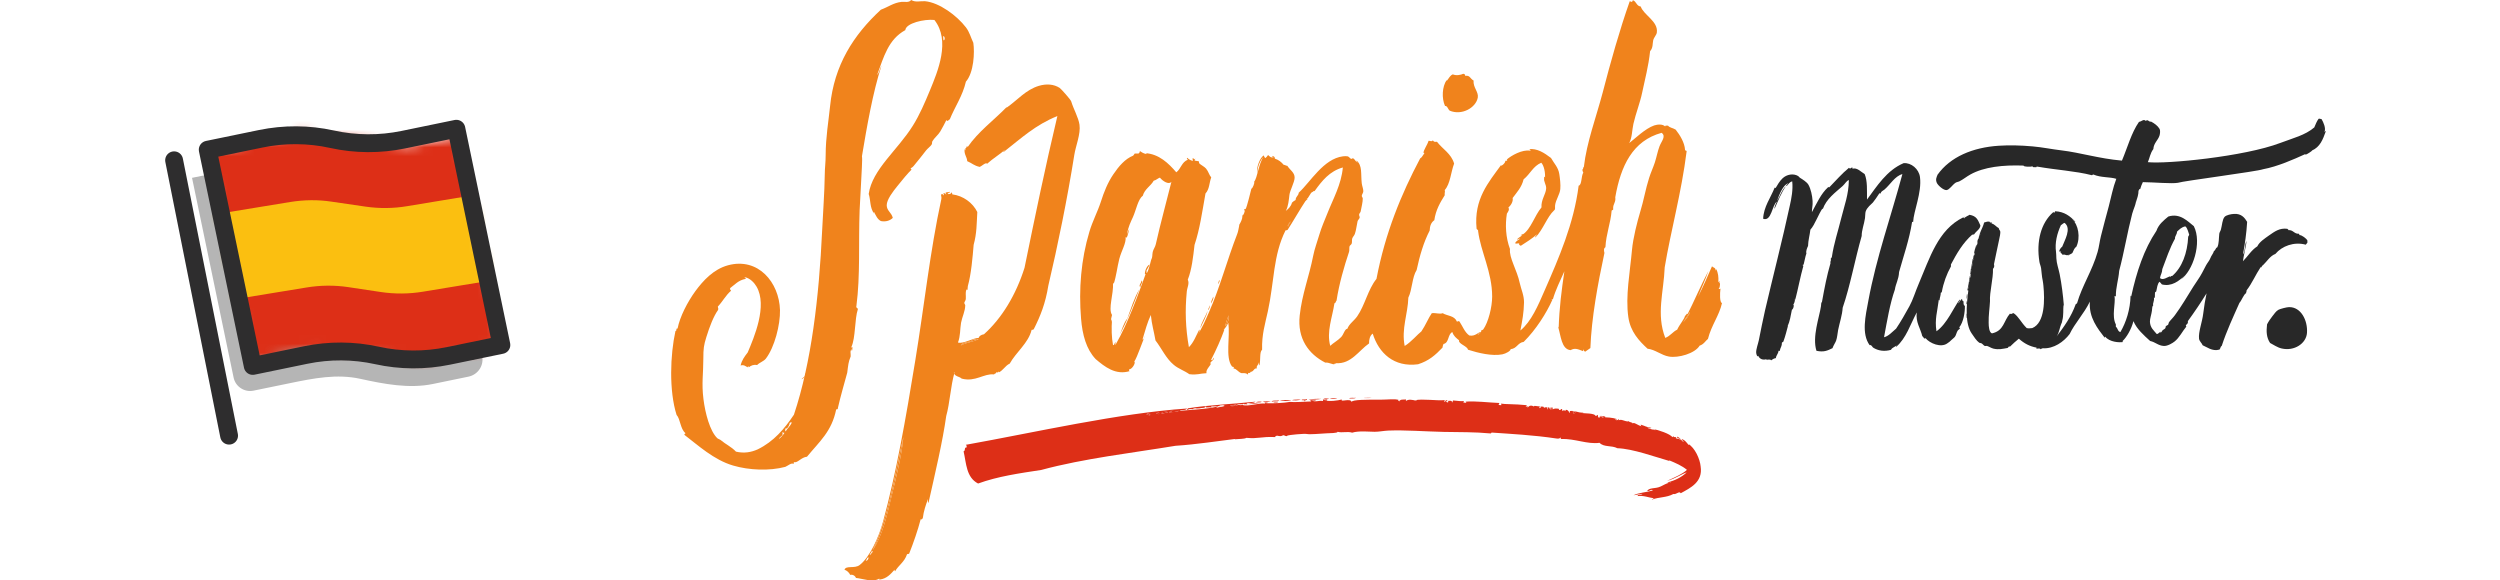 <svg width="280" height="65" viewBox="0 0 280 65" fill="none" xmlns="http://www.w3.org/2000/svg">
<path opacity="0.29" d="M52.476 42.183L48.462 43.01C45.824 43.554 42.999 43.01 40.361 42.43C37.734 41.849 35.121 42.368 32.482 42.912L28.394 43.752C27.378 43.962 26.375 43.307 26.165 42.294L21.507 19.918L27.441 18.694C30.079 18.151 32.804 18.163 35.431 18.744C38.057 19.325 40.782 19.337 43.42 18.793L49.354 17.57L53.999 39.872C54.222 40.922 53.541 41.96 52.476 42.183Z" fill="#000102"/>
<mask id="mask0_141_8520" style="mask-type:luminance" maskUnits="userSpaceOnUse" x="23" y="14" width="34" height="27">
<path d="M56.155 38.636L51.373 15.223L45.774 16.372L33.771 14.79L23.328 16.977L28.122 40.391L35.034 38.908L47.508 40.391L56.155 38.636Z" fill="white"/>
</mask>
<g mask="url(#mask0_141_8520)">
<path d="M29.881 50.572L21.296 9.205L49.577 3.373L58.162 44.74L29.881 50.572Z" fill="#DD2F17"/>
<path d="M17.06 25.157L32.507 22.624C34.043 22.377 35.604 22.352 37.14 22.587L40.943 23.142C42.479 23.365 44.052 23.352 45.588 23.093L59.5 20.795L61.098 30.408L47.372 32.669C45.811 32.928 44.226 32.941 42.653 32.706L39.035 32.162C37.474 31.927 35.889 31.94 34.328 32.199L18.645 34.769L17.047 25.157H17.06Z" fill="#FBBF10"/>
</g>
<path d="M19.5 17.953L25.657 48.793" stroke="#2E2D2E" stroke-width="2" stroke-linecap="round" stroke-linejoin="round"/>
<path d="M56.155 38.637L50.221 39.86C47.583 40.404 44.857 40.391 42.231 39.811C39.605 39.23 36.88 39.218 34.241 39.761L28.308 40.984L23.266 16.767L29.2 15.544C31.838 15 34.563 15.013 37.19 15.594C39.816 16.174 42.541 16.186 45.179 15.643L51.113 14.42L56.155 38.637Z" stroke="#2E2D2E" stroke-width="2" stroke-linecap="round" stroke-linejoin="round"/>
<path fill-rule="evenodd" clip-rule="evenodd" d="M127.842 31.421C128.114 31.544 127.681 31.902 127.73 32.174C127.458 31.964 127.854 31.717 127.842 31.421Z" fill="#F0831C"/>
<path fill-rule="evenodd" clip-rule="evenodd" d="M165.859 37.178C165.797 37.327 165.686 37.438 165.512 37.462C165.611 37.351 165.673 37.191 165.859 37.178Z" fill="#F0831C"/>
<path fill-rule="evenodd" clip-rule="evenodd" d="M101.184 48.928C100.973 51.153 100.366 53.426 99.846 55.613C99.325 57.775 98.842 59.962 97.752 61.605C99.499 58.022 100.193 53.377 101.196 48.928H101.184Z" fill="#F0831C"/>
<path fill-rule="evenodd" clip-rule="evenodd" d="M95.398 39.081C95.163 39.328 95.299 39.551 95.275 39.921C95.014 40.551 95.002 40.885 94.891 41.737C94.531 43.06 94.147 44.357 93.838 45.716C93.875 45.852 93.751 45.84 93.652 45.852C93.156 48.336 91.769 49.46 90.382 51.153C89.737 51.214 89.353 51.857 88.945 51.77C88.87 51.783 88.895 51.894 88.895 51.968C88.647 51.783 88.251 52.166 87.954 52.289C86.182 52.759 83.903 52.672 82.107 52.141C79.951 51.511 78.18 49.868 76.656 48.706C76.607 48.57 76.768 48.607 76.768 48.508C76.185 48.039 76.21 46.939 75.777 46.47C74.922 43.776 75.058 39.736 75.653 37.067C75.851 37.079 75.653 36.746 75.888 36.795C76.148 35.461 77.003 33.818 77.882 32.607C78.737 31.445 79.902 30.16 81.524 29.715C84.919 28.789 87.272 31.631 87.359 34.732C87.396 36.375 86.752 38.896 85.773 40.168C85.526 40.477 85.104 40.576 84.795 40.885C84.398 40.811 84.126 40.934 83.853 41.145C83.878 40.934 83.717 41.058 83.729 41.145C83.606 41.07 83.259 40.786 82.949 40.947C83.073 40.341 83.407 39.909 83.742 39.477C84.448 37.808 85.984 34.25 84.733 32.1C84.497 31.692 84.027 31.161 83.432 31.05C83.222 31.136 83.606 31.05 83.506 31.235C82.701 31.384 82.305 31.878 81.785 32.261C81.698 32.508 81.834 32.36 81.871 32.57C81.277 33.076 80.93 33.781 80.397 34.337C80.422 34.571 80.484 34.51 80.422 34.719C79.926 35.411 79.468 36.585 79.109 37.759C78.824 38.673 78.774 39.044 78.774 40.156C78.774 41.898 78.564 42.924 78.787 44.703C78.985 46.284 79.505 48.274 80.335 49.077C80.434 49.163 80.632 49.213 80.732 49.299C81.264 49.756 81.908 50.028 82.429 50.584C83.345 50.794 84.113 50.658 84.844 50.337C86.678 49.447 87.867 48.014 88.92 46.445C90.877 40.589 91.732 33.299 92.079 25.848C92.178 23.686 92.339 21.746 92.376 19.485C92.376 18.805 92.475 18.237 92.475 17.36C92.475 15.408 92.797 13.567 92.971 11.874C93.429 7.302 95.572 3.941 98.656 1.087C99.499 0.778 100.069 0.309 100.973 0.21C101.332 0.173 101.79 0.334 102.051 0C102.546 0.297 103.079 0.099 103.599 0.136C105.209 0.284 107.179 1.755 108.182 3.064C108.591 3.596 108.74 4.226 109.012 4.794C109.173 5.857 109.074 8.13 108.182 9.143C107.811 10.749 106.956 11.936 106.374 13.369C106.163 13.443 106.213 13.665 105.99 13.455C105.767 13.9 105.569 14.283 105.309 14.728C105.073 15.123 104.664 15.42 104.429 15.815C104.355 15.939 104.429 16.087 104.33 16.211C104.181 16.421 103.921 16.606 103.735 16.828C103.277 17.409 102.856 17.965 102.323 18.595C102.1 18.867 101.84 18.818 102.1 18.991C101.642 19.436 101.084 20.115 100.502 20.844C100.019 21.437 99.313 22.352 99.313 22.982C99.313 23.612 99.833 23.772 99.994 24.402C99.672 24.724 99.189 24.86 98.669 24.761C98.272 24.576 98.099 24.131 97.888 23.735C97.802 23.772 97.926 23.809 97.901 23.921C97.405 23.278 97.529 22.426 97.294 21.721C97.703 18.954 100.527 16.828 102.249 14.061C103.004 12.85 103.574 11.515 104.144 10.144C105.036 7.982 106.485 4.559 104.652 2.236C103.525 2.113 101.456 2.595 101.394 3.373C99.499 4.411 98.991 6.338 98.235 8.402C98.495 8.13 98.533 7.661 98.731 7.339C97.752 10.342 97.083 14.234 96.538 17.496C96.612 17.866 96.476 19.497 96.439 20.511C96.402 21.524 96.315 22.537 96.278 23.538C96.142 27.22 96.365 30.828 95.919 34.262C95.844 34.522 96.067 34.448 96.08 34.633C95.708 35.745 95.832 37.833 95.361 38.846V38.97C95.597 38.488 95.386 39.859 95.374 39.032L95.398 39.081ZM105.668 4.51C105.878 4.572 105.829 3.966 105.631 4.065L105.668 4.51ZM88.028 47.94C87.916 48.076 87.929 48.249 87.991 48.323C88.189 47.953 88.536 47.718 88.684 47.31H88.561C88.561 47.31 88.437 47.335 88.437 47.397C88.437 47.606 88.152 48.076 87.978 48.076C88.09 48.076 88.139 47.977 88.028 47.94ZM87.632 48.743C86.802 49.423 87.446 49.163 87.867 48.471C87.743 48.496 87.718 48.41 87.607 48.422C87.669 48.62 87.656 48.545 87.632 48.743Z" fill="#F0831C"/>
<path fill-rule="evenodd" clip-rule="evenodd" d="M172.969 19.794C173.093 19.794 172.994 20.041 173.031 20.14C173.118 19.262 172.895 18.509 172.622 18.225C171.693 18.62 171.409 19.46 170.64 20.09C170.43 20.98 169.885 21.536 169.414 22.178C169.501 22.549 169.216 23.019 168.943 23.229C169.08 23.513 168.919 23.686 168.77 23.933C168.572 25.169 168.634 26.589 169.117 27.887C169.005 28.888 169.897 30.197 170.219 31.729C170.368 32.409 170.702 33.089 170.69 33.879C170.665 35.028 170.504 35.893 170.281 37.018C171.508 36.004 172.251 34.25 173.019 32.483C174.58 28.912 176.264 25.082 176.809 20.795C177.181 20.733 177.082 19.707 177.33 19.337C177.28 19.225 177.231 19.127 177.218 18.991C177.355 18.966 177.28 18.731 177.392 18.694C177.714 15.914 178.767 13.146 179.498 10.379C180.402 6.894 181.381 3.41 182.533 0.136C182.793 0.235 182.793 0.272 182.879 0.025C183.276 0.148 183.276 0.68 183.759 0.729C184.093 1.693 185.729 2.385 185.567 3.633C185.53 3.929 185.245 4.164 185.159 4.51C185.072 4.88 185.159 5.35 184.812 5.733C184.626 7.463 184.242 8.834 183.932 10.329C183.697 11.491 183.214 12.677 182.941 13.875C182.78 14.617 182.805 15.408 182.471 16.025C183.127 15.519 184.267 14.394 185.27 14.048C185.654 13.925 186.199 13.875 186.497 14.16C186.559 13.95 186.72 14.16 186.794 14.048C187.017 14.333 187.314 14.296 187.673 14.518C188.144 15.111 188.677 15.963 188.726 16.791C188.726 16.902 188.925 16.828 188.9 16.964C188.33 21.548 187.116 25.91 186.447 29.938C186.336 32.73 185.481 35.177 186.509 37.845C187.066 37.635 187.339 37.166 187.847 36.919C188.082 36.375 188.677 35.72 188.726 35.35C188.9 35.35 188.863 35.016 189.011 35.177C189.655 33.929 190.51 31.927 191.34 30.346C191.006 31.371 190.547 32.261 190.176 33.249C190.77 32.075 191.241 30.963 191.749 29.814C191.823 29.987 192.145 29.925 192.158 30.284C192.232 30.284 192.207 30.173 192.22 30.111C192.43 30.605 192.492 30.963 192.455 31.618C192.517 31.581 192.517 31.482 192.628 31.507C192.554 31.507 192.554 31.865 192.628 31.68C192.666 31.828 192.604 32.335 192.517 32.261C192.467 32.532 192.703 32.224 192.69 32.372C192.628 32.841 192.591 33.879 192.864 33.941C192.566 35.325 191.675 36.425 191.291 37.957C191.055 38.13 190.807 38.587 190.361 38.71C189.829 39.6 187.958 40.119 186.918 39.934C186.063 39.785 185.394 39.155 184.527 39.056C183.573 38.179 182.607 37.154 182.372 35.51C182.037 33.163 182.557 30.518 182.78 28.01C182.904 26.651 183.363 24.872 183.709 23.71C184.093 22.463 184.304 21.165 184.7 19.93C184.886 19.337 185.159 18.756 185.345 18.188C185.543 17.57 185.654 16.94 185.865 16.384C186.088 15.803 186.633 15.259 186.1 14.876C182.855 15.766 181.529 18.571 180.91 22.092C180.996 22.685 180.637 22.833 180.674 23.377C180.724 23.562 180.526 23.5 180.501 23.612C180.389 24.995 179.882 26.206 179.807 27.689C179.609 27.813 179.621 28.035 179.696 28.332C178.953 31.791 178.246 35.634 178.123 38.982C177.924 39.118 177.739 39.254 177.54 39.39C177.454 39.34 177.355 39.303 177.367 39.155C177.293 39.155 177.317 39.266 177.305 39.328C176.698 39.093 176.388 38.945 175.905 39.217C174.865 39.118 174.827 37.598 174.505 36.597C174.58 36.61 174.555 36.746 174.567 36.832C174.642 34.411 174.902 32.483 175.211 30.383C174.766 31.371 174.196 32.545 173.923 33.521H173.75C173.75 33.521 173.824 33.57 173.861 33.583C173.217 35.041 172.028 36.931 170.653 38.29C169.984 38.377 169.897 39.044 169.191 39.106C169.216 39.291 168.646 39.612 168.262 39.686C167.11 39.909 165.574 39.538 164.41 39.167C164.372 38.772 163.282 38.5 163.419 38.117C163.109 37.87 162.787 37.623 162.663 37.191C162.13 37.438 162.316 38.401 161.672 38.525C161.585 38.71 161.585 38.785 161.56 38.933C160.743 39.785 160.049 40.403 158.823 40.798C156.122 41.157 154.425 39.55 153.744 37.364C153.422 37.586 153.323 38.068 153.335 38.463C152.195 39.254 151.328 40.786 149.656 40.675C149.656 40.737 149.297 40.737 149.483 40.786C149.235 40.86 148.851 40.564 148.43 40.613C146.571 39.662 145.283 37.932 145.568 35.325C145.828 32.94 146.621 30.976 147.079 28.64C147.228 27.874 147.538 27.059 147.773 26.256C148.008 25.465 148.355 24.674 148.653 23.933C149.321 22.24 150.226 20.671 150.399 18.756C148.9 19.176 148.058 20.263 147.253 21.375C147.166 21.437 147.104 21.437 147.017 21.375C147.166 21.585 146.98 21.499 147.017 21.486C146.732 21.561 146.571 22.253 146.311 22.302C146.621 22.24 146.299 22.389 146.2 22.537C145.667 23.328 144.75 24.921 144.218 25.737C144.168 25.786 144.082 25.799 143.982 25.799C142.583 28.579 142.719 31.581 142 34.868C141.703 36.239 141.307 37.462 141.356 39.167C141.047 39.439 141.208 40.267 141.059 40.91C140.935 40.897 141.047 40.65 140.947 40.613C141.009 40.848 140.65 40.984 140.774 41.256C140.378 41.231 140.477 41.626 140.018 41.663C139.932 41.7 140.018 41.725 140.08 41.725C139.981 41.873 139.733 41.602 139.783 41.96C139.511 41.713 139.213 41.824 139.027 41.787C138.668 41.676 138.507 41.293 138.148 41.268C138.284 41.033 138.036 41.12 137.974 41.033C137.206 40.008 137.801 37.734 137.566 36.153C137.367 36.622 137.231 36.672 137.045 36.968C137.144 36.993 137.157 36.919 137.157 36.857C136.748 37.994 136.215 39.192 135.646 40.292C135.757 40.453 135.893 40.156 135.943 40.057C136.054 40.292 135.608 40.453 135.534 40.7C135.559 40.786 135.633 40.7 135.646 40.638C135.621 40.959 135.026 41.355 135.125 41.799C134.357 41.824 134.122 42.022 133.205 41.91C132.635 41.503 131.979 41.305 131.459 40.86C130.579 40.131 130.121 39.044 129.415 38.13C129.229 37.055 129.006 36.388 128.894 35.276C128.486 36.153 128.275 36.981 127.965 38.006C128.089 38.117 128.164 37.709 128.263 37.598C127.965 38.179 127.395 39.971 127.036 40.502C127.234 40.564 126.85 41.342 126.454 41.379C126.429 41.49 126.454 41.565 126.566 41.552C124.968 42.071 123.716 41.07 122.713 40.218C121.66 39.106 121.226 37.499 121.078 35.683C120.805 32.372 121.078 29.073 122.007 25.972C122.354 24.785 122.936 23.71 123.295 22.599C123.642 21.511 124.063 20.449 124.695 19.522C125.302 18.62 126.008 17.792 126.912 17.434C126.987 17.372 127.024 17.273 127.086 17.199H127.495C127.606 17.162 127.656 17.038 127.668 16.915C127.879 17.063 128.114 17.211 128.424 17.261C128.399 17.187 128.349 17.137 128.25 17.15C129.811 17.236 130.901 18.311 131.744 19.299C132.264 18.929 132.351 18.126 133.032 17.903C132.995 17.78 132.858 17.792 132.97 17.669C133.119 17.829 133.317 17.94 133.552 18.015C133.713 17.965 133.453 17.817 133.614 17.718C133.75 17.805 133.726 17.842 133.911 17.78C133.503 18.052 134.171 18.015 134.258 18.064C134.308 18.101 134.271 18.249 134.32 18.299C134.469 18.459 134.902 18.669 135.076 18.879C135.361 19.225 135.41 19.584 135.658 19.868C135.423 20.498 135.472 21.178 135.014 21.672C134.63 23.809 134.382 25.65 133.787 27.43C133.639 28.739 133.478 30.21 133.032 31.322C133.242 31.754 132.957 32.211 132.92 32.656C132.71 34.794 132.784 36.77 133.156 38.883C133.688 38.364 133.961 37.598 134.32 36.906C134.444 37.092 134.171 37.376 134.085 37.549C134.642 36.77 135.014 35.844 135.423 34.929C136.624 32.224 137.442 29.098 138.569 26.206C138.681 25.935 138.718 25.589 138.804 25.218C138.581 25.44 139.337 24.501 139.102 23.995C139.127 24.341 139.337 23.958 139.399 23.698C139.424 23.612 139.349 23.451 139.337 23.463C139.374 23.377 139.473 23.463 139.511 23.402C139.659 23.192 140.093 21.375 140.155 21.128C140.279 21.153 140.576 20.399 140.452 20.375C140.836 19.917 140.985 18.286 141.505 17.582C141.183 17.866 140.848 18.645 140.799 19.386C140.675 18.842 141.121 17.595 141.554 17.409C141.641 17.656 141.554 17.545 141.728 17.706C141.839 17.607 141.938 17.496 142.025 17.36C142.199 17.52 142.347 17.718 142.669 17.595C142.657 17.52 142.521 17.545 142.434 17.533C142.583 17.347 142.806 17.582 142.781 17.767C143.214 17.903 143.512 18.151 143.772 18.459C143.933 18.459 144.02 18.571 144.181 18.571C144.466 19.04 145.011 19.312 144.998 19.905C144.986 20.424 144.478 21.314 144.416 21.82C144.354 22.339 144.292 23.142 144.007 23.624C144.255 23.426 144.589 23.142 144.701 22.697C144.812 22.574 144.961 22.487 145.11 22.401C145.11 22.005 145.432 21.944 145.457 21.585C146.77 20.387 148.231 17.78 150.412 17.508C150.597 17.483 150.783 17.483 150.932 17.508C151.081 17.533 151.192 17.743 151.341 17.805C151.365 17.805 151.489 17.693 151.576 17.743C151.737 17.842 151.824 18.089 152.047 18.212C152.047 18.101 151.886 18.138 151.935 17.977C152.604 18.558 152.394 19.423 152.517 20.535C152.555 20.844 152.691 21.14 152.691 21.412C152.691 21.598 152.542 21.746 152.517 21.931C152.517 22.03 152.629 22.141 152.629 22.228C152.641 22.611 152.468 23.278 152.394 23.686C152.381 23.785 152.233 23.896 152.22 24.032C152.208 24.168 152.307 24.267 152.282 24.378C152.245 24.526 152.084 24.637 152.047 24.785C151.923 25.329 151.898 25.749 151.749 26.182C151.687 26.379 151.526 26.503 151.452 26.701C151.39 26.886 151.452 27.096 151.39 27.281C151.365 27.38 151.192 27.479 151.155 27.566C151.093 27.751 151.155 27.998 151.093 28.208C150.548 29.839 149.978 31.791 149.693 33.669C149.594 33.743 149.619 33.941 149.458 33.966C149.222 35.547 148.553 37.141 148.987 38.735C149.309 38.414 149.842 38.142 150.213 37.747C150.498 37.45 150.61 36.832 150.907 36.82C151.093 36.276 151.65 35.943 152.01 35.424C152.877 34.176 153.211 32.409 154.165 31.235C155.144 26.083 156.94 21.746 159.058 17.743C159.219 17.681 159.368 17.384 159.529 17.162C159.516 17.088 159.417 17.1 159.417 17.162C159.442 16.767 159.863 16.248 160 15.766C160.173 15.766 160.421 15.902 160.47 15.704C160.582 15.828 160.557 15.926 160.941 15.877C161.573 16.705 162.539 17.199 162.861 18.323C162.489 19.299 162.44 20.584 161.808 21.289C161.882 21.462 161.771 21.585 161.808 21.869C161.3 22.685 160.805 23.513 160.644 24.662C160.309 24.897 160.136 25.28 160.123 25.823C159.455 27.108 159.009 28.628 158.662 30.247C158.141 31.062 158.179 32.434 157.733 33.336C157.683 35.152 156.94 36.832 157.324 38.747C158.018 38.34 158.786 37.425 159.194 37.117C159.665 36.425 160 35.584 160.359 35.078C160.83 35.016 161.226 35.214 161.585 35.078C162.068 35.387 162.911 35.337 163.158 36.004C163.344 36.041 163.344 35.893 163.456 36.004C163.815 36.536 164.038 37.203 164.558 37.574C165.252 37.709 165.549 37.178 165.896 37.166C165.822 36.931 166.032 37.018 166.131 36.882C166.689 36.103 167.122 34.398 167.122 33.212C167.122 30.469 165.822 28.146 165.549 25.885C165.574 25.7 165.388 25.737 165.376 25.589C165.054 22.302 166.726 20.412 168.113 18.496C168.076 18.719 168.696 18.2 168.584 17.977C168.634 18.101 168.931 17.94 168.758 17.866C169.241 17.434 170.492 16.717 171.384 16.878C171.508 16.866 171.322 16.68 171.21 16.705C172.164 16.594 172.945 17.113 173.713 17.693C174.059 18.311 174.53 18.744 174.642 19.497C174.716 19.967 174.803 20.683 174.753 21.178C174.704 21.758 174.245 22.389 174.171 22.982C174.134 23.241 174.233 23.439 174.059 23.562C173.279 24.267 172.808 25.762 171.966 26.589C171.854 26.528 172.115 26.355 172.139 26.243C171.594 26.725 170.963 27.121 170.331 27.528C170.133 27.43 170.12 27.405 170.157 27.294C170.021 27.183 169.86 27.368 169.687 27.232C169.798 27.009 170.021 26.898 170.207 26.762C170.17 26.614 170.046 26.874 169.91 26.824C170.046 26.589 170.356 26.54 170.492 26.305C170.442 26.33 170.393 26.367 170.318 26.367C170.331 26.28 170.715 26.157 170.554 26.256C171.458 25.675 171.879 24.131 172.647 23.229C172.585 22.389 173.118 21.771 173.168 21.14C173.205 20.659 172.87 20.399 172.932 19.856L172.969 19.794ZM137.566 35.325C137.529 35.708 137.182 36.252 137.281 36.548C137.442 36.153 137.739 35.745 137.566 35.325ZM165.5 37.475C165.685 37.438 165.785 37.339 165.846 37.191C165.648 37.215 165.599 37.364 165.5 37.475ZM128.932 29.098C129.105 28.789 129.031 28.579 129.105 28.22C129.167 27.924 129.39 27.664 129.452 27.343C129.96 25.057 130.703 22.376 131.198 20.362C130.914 20.72 130.232 20.3 129.91 19.893C129.65 19.979 129.501 20.177 129.216 20.239C128.87 20.856 128.201 21.165 127.99 21.931C127.457 22.302 127.247 23.525 126.888 24.316C126.652 24.823 126.33 25.49 126.243 26.182C126.157 26.614 126.355 25.762 126.479 25.663C126.392 25.959 126.231 26.874 126.07 26.54C126.144 27.244 125.612 28.047 125.364 28.986C125.116 29.962 125.029 30.939 124.72 31.841C124.72 31.766 124.72 31.68 124.658 31.668C124.732 33.002 124.088 34.559 124.546 35.276C124.509 35.473 124.361 35.868 124.484 36.029C124.484 35.943 124.46 35.819 124.546 35.794C124.472 36.746 124.497 37.821 124.658 38.649C124.881 38.673 124.769 38.364 124.955 38.352C125.017 38.463 124.782 38.55 124.955 38.587C126.318 36.202 127.395 33.224 128.337 30.617C128.325 30.679 128.238 30.753 128.225 30.679C128.225 30.197 128.535 29.703 128.746 29.629C128.684 29.901 128.386 30.234 128.399 30.383C128.548 30.185 128.275 30.556 128.461 30.556C128.696 30.197 128.894 29.159 128.932 29.098ZM144.267 25.378C144.267 25.131 144.602 24.934 144.503 24.798C144.466 24.983 144.131 25.206 144.267 25.378ZM188.528 36.079C188.825 35.77 189.234 35.276 189.284 34.917C189.061 35.337 188.763 35.683 188.528 36.079Z" fill="#F0831C"/>
<path fill-rule="evenodd" clip-rule="evenodd" d="M135.881 33.224C135.968 33.496 135.708 33.805 135.646 33.978C135.584 33.817 135.819 33.447 135.881 33.224Z" fill="#F0831C"/>
<path fill-rule="evenodd" clip-rule="evenodd" d="M134.432 36.771C134.518 36.153 135.026 35.473 135.249 34.794C135.163 35.399 134.692 36.141 134.432 36.771Z" fill="#F0831C"/>
<path fill-rule="evenodd" clip-rule="evenodd" d="M137.281 36.536C137.194 36.239 137.529 35.696 137.566 35.312C137.739 35.733 137.442 36.14 137.281 36.536Z" fill="#F0831C"/>
<path fill-rule="evenodd" clip-rule="evenodd" d="M162.007 8.97C162.031 9.267 162.316 8.464 162.713 8.328C163.097 8.501 163.629 8.389 163.877 8.266C164.026 8.266 164.1 8.352 164.112 8.501C164.633 8.389 164.657 8.822 165.041 9.02C164.967 9.798 165.624 10.292 165.512 10.935C165.289 12.096 163.691 12.961 162.366 12.393C162.155 12.22 162.106 11.824 161.845 11.874C161.449 10.996 161.523 9.711 162.019 8.97H162.007Z" fill="#F0831C"/>
<path fill-rule="evenodd" clip-rule="evenodd" d="M106.906 41.713C106.46 43.294 106.386 45.135 105.977 46.593C105.569 49.509 104.739 52.969 103.995 56.305C103.859 56.28 103.971 56.021 103.933 55.897C103.686 56.565 103.45 57.232 103.351 58.047C103.264 58.072 103.302 58.233 103.116 58.158C102.806 59.357 102.311 60.79 101.828 62.001C101.778 62.05 101.691 62.063 101.592 62.063C101.307 62.952 100.626 63.311 100.254 63.978C100.18 63.978 100.205 63.867 100.192 63.805C99.759 64.299 99.313 64.806 98.557 64.905C98.409 64.905 98.483 64.868 98.495 64.793C97.764 65.275 96.489 64.769 95.869 64.732C95.77 64.472 95.498 64.324 95.225 64.386C95.089 64.114 94.878 63.916 94.581 63.805C94.767 63.298 95.708 63.718 96.278 63.286C97.418 62.409 98.421 60.172 98.904 58.406C100.378 52.981 101.444 46.939 102.521 40.317C103.525 34.188 104.156 28.159 105.432 22.29C105.482 22.055 105.346 21.857 105.432 21.771C105.569 21.635 105.593 21.857 105.73 21.882C105.73 21.783 105.655 21.759 105.668 21.647C105.891 21.585 105.829 21.796 106.015 21.759C105.977 21.697 105.878 21.697 105.903 21.585C106.213 21.437 106.138 21.61 106.374 21.474C106.411 21.672 106.163 21.573 106.138 21.709C106.176 21.783 106.597 21.734 106.547 21.536C106.622 21.573 106.659 21.66 106.659 21.771C107.873 21.919 108.95 22.71 109.458 23.748C109.384 25.02 109.409 26.12 109.049 27.417C108.938 28.764 108.777 30.679 108.405 32.014C108.368 32.137 108.393 32.384 108.343 32.483C108.343 32.483 108.232 32.409 108.232 32.421C108.108 32.817 108.195 33.052 108.17 33.472C108.17 33.657 108.021 33.768 107.997 33.941C107.997 33.978 108.108 34.151 108.108 34.176C108.108 34.843 107.761 35.486 107.637 36.153C107.513 36.882 107.575 37.648 107.29 38.364C107.935 38.538 108.963 37.846 109.619 37.846C109.619 37.685 109.892 37.475 110.202 37.438C112.208 35.646 113.794 33.014 114.748 29.987C115.925 24.23 117.077 18.669 118.427 12.998C115.962 13.987 114.364 15.494 112.419 17.014C112.258 16.964 112.555 16.878 112.53 16.779C112.06 17.249 111.205 17.743 110.548 18.348C110.449 18.113 109.904 18.645 109.731 18.694C109.062 18.546 108.938 18.311 108.331 18.052C108.294 17.545 107.972 17.323 108.034 16.717C108.096 16.73 108.071 16.828 108.145 16.828C108.021 16.52 108.22 16.717 108.257 16.421C108.331 16.359 108.381 16.371 108.368 16.483C109.533 14.765 111.366 13.418 112.679 12.059C112.679 11.998 112.741 12.022 112.741 12.059C113.992 11.182 114.884 10.058 116.358 9.613C117.201 9.366 118.018 9.415 118.687 9.848C118.823 9.934 119.901 11.133 119.975 11.355C120.223 12.195 120.793 13.171 120.904 13.974C121.053 15 120.471 16.371 120.322 17.348C119.542 22.265 118.464 27.529 117.411 32.001C117.089 33.978 116.544 35.362 115.776 36.882C115.726 36.931 115.64 36.944 115.541 36.944C115.181 38.426 113.819 39.415 113.088 40.724C112.58 40.959 112.357 41.478 111.861 41.713C111.886 41.404 111.713 41.911 111.626 41.651C111.552 41.898 111.428 41.787 111.329 41.935C110.202 41.799 109.248 42.813 107.712 42.405C107.439 42.145 106.894 42.182 106.832 41.713H106.906ZM108.715 38.278C108.43 38.229 107.613 38.463 107.613 38.686C108.232 38.352 109.012 38.29 109.595 37.981C109.359 37.92 108.827 38.019 108.715 38.278ZM97.752 61.606C98.842 59.962 99.325 57.775 99.846 55.613C100.378 53.426 100.973 51.14 101.183 48.929C100.18 53.377 99.486 58.022 97.74 61.606H97.752ZM97.455 62.186C97.467 62.026 97.938 61.779 97.628 61.667C97.69 61.927 97.294 62.026 97.455 62.186ZM96.934 62.829C97.17 62.804 97.257 62.644 97.281 62.421C97.046 62.446 97.096 62.742 96.934 62.829Z" fill="#F0831C"/>
<path fill-rule="evenodd" clip-rule="evenodd" d="M125.389 37.524C125.674 36.907 125.847 36.165 126.268 35.659C126.677 34.534 127.036 33.361 127.606 32.397C126.9 34.238 126.256 35.943 125.389 37.512V37.524Z" fill="#F0831C"/>
<path fill-rule="evenodd" clip-rule="evenodd" d="M144.515 24.786C144.614 24.922 144.268 25.119 144.28 25.366C144.144 25.193 144.466 24.971 144.515 24.786Z" fill="#F0831C"/>
<path fill-rule="evenodd" clip-rule="evenodd" d="M136.587 31.359C136.686 31.457 136.265 32.261 136.525 31.42C136.575 31.42 136.575 31.396 136.587 31.359Z" fill="#F0831C"/>
<path fill-rule="evenodd" clip-rule="evenodd" d="M135.361 34.732C135.225 34.608 135.497 34.411 135.472 34.213C135.596 34.312 135.386 34.584 135.361 34.732Z" fill="#F0831C"/>
<path fill-rule="evenodd" clip-rule="evenodd" d="M189.296 34.905C189.247 35.263 188.838 35.77 188.541 36.066C188.788 35.671 189.086 35.325 189.296 34.905Z" fill="#F0831C"/>
<path fill-rule="evenodd" clip-rule="evenodd" d="M109.582 37.994C109 38.29 108.207 38.352 107.6 38.698C107.6 38.476 108.43 38.241 108.703 38.29C108.814 38.043 109.347 37.944 109.582 37.994Z" fill="#F0831C"/>
<path fill-rule="evenodd" clip-rule="evenodd" d="M90.518 41.54C90.679 41.552 90.964 41.145 90.989 40.959C90.989 40.898 91.063 40.91 91.1 40.898H91.212C91.038 41.256 90.716 41.441 90.518 41.775C90.468 41.701 90.468 41.54 90.58 41.429C90.679 41.466 90.617 41.565 90.518 41.54Z" fill="#F0831C"/>
<path fill-rule="evenodd" clip-rule="evenodd" d="M90.171 41.836C90.27 41.836 90.295 41.911 90.406 41.898C89.985 42.504 89.366 42.701 90.171 42.133C90.208 41.948 90.208 42.022 90.171 41.836Z" fill="#F0831C"/>
<path fill-rule="evenodd" clip-rule="evenodd" d="M176.438 46.124C176.463 46.284 176.314 46.223 176.302 46.346C176.066 46.309 176.388 46.148 176.141 46.161C176.141 46.037 176.351 46.161 176.438 46.136V46.124Z" fill="#DD2F17"/>
<path fill-rule="evenodd" clip-rule="evenodd" d="M153.149 44.555C153.397 44.555 153.88 44.555 153.385 44.579C153.063 44.604 152.295 44.567 153.149 44.555Z" fill="#DD2F17"/>
<path fill-rule="evenodd" clip-rule="evenodd" d="M149.743 44.629C149.743 44.703 149.198 44.703 148.925 44.666C149.148 44.592 149.446 44.604 149.743 44.629Z" fill="#DD2F17"/>
<path fill-rule="evenodd" clip-rule="evenodd" d="M148.219 44.703C148.343 44.579 148.616 44.629 148.876 44.653C148.702 44.728 148.467 44.715 148.219 44.703Z" fill="#DD2F17"/>
<path fill-rule="evenodd" clip-rule="evenodd" d="M145.692 44.74C145.42 44.864 144.949 44.864 144.689 44.814C144.974 44.728 145.358 44.765 145.692 44.74Z" fill="#DD2F17"/>
<path fill-rule="evenodd" clip-rule="evenodd" d="M144.627 44.814C144.28 44.962 143.772 44.888 143.326 44.913C143.673 44.777 144.156 44.802 144.627 44.814Z" fill="#DD2F17"/>
<path fill-rule="evenodd" clip-rule="evenodd" d="M143.277 44.851C143.115 45.036 142.67 44.888 142.434 44.999C142.385 44.814 143.016 44.888 143.277 44.851Z" fill="#DD2F17"/>
<path fill-rule="evenodd" clip-rule="evenodd" d="M142.335 44.938C142.087 45.049 141.716 45.012 141.394 45.024C141.641 44.913 142.013 44.95 142.335 44.938Z" fill="#DD2F17"/>
<path fill-rule="evenodd" clip-rule="evenodd" d="M141.332 45.012C141.146 45.086 140.886 45.086 140.625 45.061C140.824 44.975 141.158 44.938 141.332 45.012Z" fill="#DD2F17"/>
<path fill-rule="evenodd" clip-rule="evenodd" d="M129.836 46.198C129.836 46.198 129.836 46.309 129.824 46.371C129.712 46.334 129.464 46.408 129.551 46.223C129.687 46.396 129.625 46.099 129.848 46.198H129.836Z" fill="#DD2F17"/>
<path fill-rule="evenodd" clip-rule="evenodd" d="M128.721 46.322C128.56 46.408 128.795 46.532 128.783 46.322C128.845 46.334 128.82 46.433 128.82 46.507C128.634 46.519 128.548 46.445 128.424 46.408C128.486 46.322 128.585 46.297 128.721 46.322Z" fill="#DD2F17"/>
<path fill-rule="evenodd" clip-rule="evenodd" d="M156.705 44.789C156.828 44.839 156.63 44.876 156.742 44.962C156.804 44.703 157.101 44.765 157.473 44.74C157.473 44.802 157.473 44.851 157.46 44.913C157.72 44.691 158.204 44.752 158.687 44.913C158.687 44.839 158.55 44.851 158.464 44.826C159.38 44.641 160.854 44.901 161.808 44.814C161.808 44.913 161.746 44.913 161.734 44.987C161.932 45.024 161.845 44.74 162.106 44.851C162.118 44.975 162.006 44.95 161.92 44.95C161.92 45.061 162.118 45.012 162.143 45.086C162.217 45.086 162.242 44.925 162.155 44.913C162.304 44.864 162.7 44.851 162.613 45.074C162.725 45.074 162.675 44.876 162.75 44.851C163.456 44.901 163.555 44.962 163.976 44.913C163.939 44.962 163.902 44.999 163.902 45.086C164.001 45.086 164.1 45.111 164.187 45.111C164.273 45.098 164.199 45.012 164.137 44.987C165.178 44.888 166.701 45.086 167.928 45.135C167.928 45.246 167.841 45.246 167.853 45.358C167.953 45.358 168.052 45.382 168.138 45.382C168.163 45.271 168.138 45.197 168.039 45.197C168.597 45.296 169.563 45.234 171.012 45.382C170.987 45.456 170.901 45.469 170.876 45.543C171.012 45.543 171.161 45.419 171.099 45.679C171.248 45.395 171.545 45.345 171.867 45.58C171.57 45.345 172.251 45.531 172.462 45.518C172.462 45.617 172.375 45.63 172.375 45.741C172.499 45.555 172.697 45.852 172.511 45.58C172.548 45.481 173.093 45.543 172.858 45.667C173.019 45.58 173.069 45.778 173.106 45.58C173.254 45.605 173.329 45.691 173.316 45.84C173.527 45.84 173.192 45.605 173.403 45.617C173.576 45.654 173.49 45.901 173.787 45.827C173.824 45.679 173.453 45.852 173.576 45.63C173.663 45.753 173.725 45.593 173.923 45.667C173.923 45.765 173.812 45.803 173.911 45.84C174.109 45.741 174.283 45.728 174.679 45.803C174.468 45.765 174.679 46.087 174.852 45.815C175.038 45.778 174.939 45.951 174.939 46.062C174.989 45.914 175.311 45.938 175.41 46.062C175.385 46.013 175.373 45.951 175.311 45.938C175.497 45.79 175.757 46.099 175.757 46.223C175.868 46.26 175.868 45.963 175.72 46.05C176.413 45.926 176.686 46.26 177.342 46.21C177.33 46.272 177.231 46.247 177.156 46.247C177.367 46.321 178.618 46.247 178.705 46.581C178.891 46.667 178.767 46.396 178.953 46.494C178.977 46.643 178.977 46.791 179.151 46.803C179.238 46.779 179.151 46.742 179.101 46.742C179.163 46.63 179.51 46.717 179.56 46.791C179.634 46.581 179.287 46.692 179.163 46.63C179.052 46.532 179.733 46.593 179.807 46.692C179.795 46.754 179.696 46.729 179.622 46.729C179.919 46.742 180.563 46.754 181.12 46.939C181.096 47.013 180.972 46.976 180.885 46.976C180.997 47.137 181.294 47.038 181.244 46.952C181.393 46.964 181.306 47.001 181.294 47.075C181.616 46.853 182.186 47.372 182.52 47.137C182.211 47.285 182.904 47.248 182.892 47.471C182.88 47.162 183.511 47.693 183.858 47.742C183.821 47.681 183.734 47.668 183.759 47.557C184.354 47.742 184.317 47.816 184.948 47.915C184.849 48.051 184.589 47.891 184.49 47.866C184.676 48.076 185.097 48.076 185.394 48.187C185.394 48.076 185.196 48.138 185.171 48.051C185.667 48.138 187.091 48.595 187.302 48.966C187.364 48.928 187.376 48.842 187.488 48.867C187.314 49.052 187.636 48.867 187.76 49.015C187.475 49.151 188.132 49.089 188.256 49.299C188.243 49.064 187.81 49.163 187.822 48.904C188.181 49.003 188.281 49.312 188.528 49.497C188.615 49.287 188.318 49.386 188.38 49.188C188.764 49.299 188.912 49.608 189.135 49.843C189.222 49.843 189.148 49.744 189.086 49.719C189.817 50.139 190.399 51.4 190.473 52.252C190.733 53.982 189.346 54.637 188.243 55.242C188.07 54.946 187.76 55.415 187.413 55.329C186.658 55.749 185.791 55.65 185.01 55.959C185.023 55.848 185.208 55.934 185.196 55.798C184.688 55.736 184.056 55.465 183.4 55.563C183.462 55.329 183.821 55.465 183.957 55.329C183.747 55.279 183.276 55.452 182.954 55.465C183.573 55.168 184.428 55.143 185.122 54.921C184.936 54.723 184.762 55.082 184.478 54.97C184.75 54.624 185.258 54.723 185.753 54.575C186.249 54.427 186.67 54.031 187.153 54.069C187.067 53.982 186.955 54.155 186.744 54.031C187.612 53.821 188.33 53.451 188.912 52.907C188.417 53.055 187.587 53.636 186.707 53.858C187.562 53.463 188.429 53.105 188.937 52.623C188.392 52.166 187.674 51.857 186.93 51.548C186.955 51.634 187.042 51.672 187.153 51.684C185.369 51.177 182.855 50.251 181.145 50.201C180.489 49.855 179.646 50.115 179.151 49.596C177.739 49.781 176.45 49.114 174.803 49.163C174.803 49.102 174.803 49.052 174.815 48.99C174.679 49.114 174.555 49.151 174.332 49.114C171.718 48.718 169.129 48.595 167.073 48.447C167.011 48.447 167.023 48.558 166.949 48.545C165.091 48.373 163.53 48.41 161.697 48.373C159.541 48.323 157.398 48.15 155.503 48.224C154.958 48.249 154.462 48.36 153.967 48.36C153.385 48.36 152.208 48.224 151.44 48.459C150.895 48.286 150.325 48.508 149.805 48.36C149.842 48.521 148.925 48.508 148.554 48.533C147.847 48.57 146.695 48.681 146.373 48.607C146.101 48.545 144.342 48.706 144.181 48.793C144.057 48.953 143.871 48.731 143.722 48.743C143.462 48.879 143.4 48.867 143.016 48.793C142.954 48.854 142.806 48.793 142.831 48.953C141.22 48.879 140.997 49.163 139.597 49.04C139.374 49.176 138.743 49.151 138.297 49.2C138.297 49.139 138.371 49.163 138.421 49.151C136.488 49.386 133.961 49.781 131.657 49.929C126.789 50.732 121.425 51.338 116.618 52.635C114.19 53.006 111.738 53.352 109.545 54.155C108.22 53.463 108.232 51.931 107.922 50.547C108.195 50.448 107.935 50.102 108.257 50.115C108.282 49.966 108.257 49.867 108.17 49.818C115.962 48.422 125.265 46.272 132.958 45.753C132.735 46.037 132.326 45.827 132.115 46.013C133.379 45.889 135.175 45.84 136.451 45.506C136.439 45.617 136.253 45.531 136.253 45.667C136.538 45.58 136.897 45.58 137.157 45.469C137.046 45.296 136.748 45.432 136.575 45.407C136.575 45.494 136.711 45.469 136.798 45.494C136.228 45.432 136.116 45.58 135.621 45.494C135.621 45.568 135.72 45.555 135.794 45.568C135.497 45.691 135.262 45.568 135.026 45.667C135.113 45.593 135.225 45.555 134.977 45.543C134.902 45.543 134.902 45.654 134.977 45.654C134.32 45.704 134.295 45.827 133.627 45.691C133.627 45.765 133.763 45.753 133.85 45.778C133.441 45.889 133.218 45.728 133.02 45.926C132.809 45.901 133.168 45.753 132.982 45.741C135.386 45.345 138.012 45.271 140.613 44.987C140.39 45.185 139.944 45.123 139.597 45.172C139.944 45.419 139.387 45.172 139.288 45.321C139.3 45.271 139.35 45.271 139.362 45.209C138.953 45.345 138.879 45.271 138.483 45.234C138.705 45.37 139.089 45.469 139.238 45.246C139.238 45.246 139.151 45.358 139.164 45.358C139.82 45.568 140.997 45.086 141.753 45.209C141.443 45.061 141.778 45.074 142.001 45.061C141.976 45.148 141.827 45.061 141.815 45.16C142.521 45.197 143.883 45.135 144.466 45.012C145.036 45.074 146.002 44.987 146.869 44.962C146.46 44.74 147.179 44.864 147.352 44.777C147.476 44.876 147.104 44.901 146.931 44.851C147.29 45.074 147.724 44.826 148.157 44.913C148.244 44.901 148.145 44.839 148.17 44.74C148.368 44.789 148.492 44.74 148.64 44.74C148.677 44.95 148.405 44.802 148.281 44.826C148.913 44.999 149.854 44.864 150.288 44.74C150.077 45.098 151.279 44.542 151.378 45.024C151.39 44.752 153.261 44.752 154.574 44.765C155.453 44.765 156.246 44.641 156.68 44.802C156.531 44.752 156.63 45.086 156.742 44.802L156.705 44.789ZM176.141 46.148C176.388 46.148 176.066 46.297 176.302 46.334C176.302 46.223 176.463 46.272 176.438 46.111C176.351 46.136 176.141 46.013 176.141 46.136V46.148ZM138.359 45.407C138.111 45.321 137.925 45.506 137.776 45.345C137.727 45.654 138.631 45.382 138.656 45.37C138.482 45.407 138.111 45.16 138.198 45.321C138.26 45.333 138.359 45.321 138.371 45.395L138.359 45.407ZM131.025 46.025C131.112 46.037 131.236 46.025 131.248 46.111C131.112 46.087 130.963 46.074 130.951 46.198C131.285 46.111 131.768 46.198 132.029 46.013C131.657 46.099 131.36 45.975 131.025 46.025ZM130.059 46.284C130.393 46.358 130.493 46.161 130.827 46.247C130.802 46 130.17 46.136 130.059 46.284ZM129.539 46.235C129.464 46.42 129.712 46.346 129.811 46.383C129.811 46.321 129.811 46.272 129.824 46.21C129.601 46.111 129.663 46.408 129.526 46.235H129.539ZM128.411 46.408C128.548 46.445 128.622 46.519 128.808 46.507C128.808 46.433 128.833 46.346 128.771 46.321C128.783 46.532 128.548 46.408 128.709 46.321C128.56 46.297 128.461 46.321 128.411 46.408Z" fill="#DD2F17"/>
<path fill-rule="evenodd" clip-rule="evenodd" d="M143.14 45.012C143.215 45.086 142.781 45.098 142.608 45.074C142.744 44.999 142.942 45.012 143.14 45.012Z" fill="#DD2F17"/>
<path fill-rule="evenodd" clip-rule="evenodd" d="M141.022 45.148C140.663 45.247 140.242 45.271 139.783 45.259C140.142 45.148 140.601 45.172 141.022 45.148Z" fill="#DD2F17"/>
<path fill-rule="evenodd" clip-rule="evenodd" d="M151.874 44.542C151.7 44.691 151.341 44.592 151.105 44.641C151.242 44.468 151.651 44.616 151.874 44.542Z" fill="#DD2F17"/>
<path fill-rule="evenodd" clip-rule="evenodd" d="M147.984 44.678C147.624 44.752 146.708 44.802 146.572 44.715C147.042 44.703 147.476 44.641 147.984 44.678Z" fill="#DD2F17"/>
<path fill-rule="evenodd" clip-rule="evenodd" d="M146.088 44.901C146.113 44.777 145.89 44.851 145.803 44.814C145.704 44.678 146.249 44.802 146.349 44.69C146.534 44.851 146.064 44.777 146.088 44.962C146.026 44.95 146.064 44.901 146.088 44.901Z" fill="#DD2F17"/>
<path fill-rule="evenodd" clip-rule="evenodd" d="M138.185 45.333C138.098 45.172 138.47 45.407 138.643 45.382C138.619 45.382 137.714 45.667 137.764 45.358C137.913 45.518 138.098 45.321 138.346 45.419C138.346 45.345 138.247 45.358 138.173 45.345L138.185 45.333Z" fill="#DD2F17"/>
<path fill-rule="evenodd" clip-rule="evenodd" d="M132.029 46.013C131.769 46.198 131.285 46.111 130.951 46.198C130.976 46.074 131.112 46.087 131.248 46.111C131.248 46.025 131.112 46.05 131.025 46.025C131.36 45.975 131.645 46.099 132.029 46.013Z" fill="#DD2F17"/>
<path fill-rule="evenodd" clip-rule="evenodd" d="M130.827 46.235C130.492 46.161 130.393 46.359 130.059 46.272C130.17 46.124 130.802 45.975 130.827 46.235Z" fill="#DD2F17"/>
<path fill-rule="evenodd" clip-rule="evenodd" d="M220.748 30.247C220.835 30.185 220.748 30.506 220.748 30.581C220.637 30.506 220.798 30.383 220.748 30.247Z" fill="#282828"/>
<path fill-rule="evenodd" clip-rule="evenodd" d="M220.302 32.916C220.389 33.027 220.302 33.471 220.265 33.471C220.253 33.261 220.278 33.089 220.302 32.916Z" fill="#282828"/>
<path fill-rule="evenodd" clip-rule="evenodd" d="M220.228 33.731C220.265 33.62 220.327 34.114 220.191 34.065C220.191 33.941 220.253 33.879 220.228 33.731Z" fill="#282828"/>
<path fill-rule="evenodd" clip-rule="evenodd" d="M220.191 35.139C220.265 35.09 220.216 35.486 220.228 35.621C220.154 35.671 220.203 35.275 220.191 35.139Z" fill="#282828"/>
<path fill-rule="evenodd" clip-rule="evenodd" d="M240.569 18.163C242.637 18.385 251.346 17.545 255.384 16.013C256.809 15.469 258.184 15.148 259.199 14.271C259.348 13.937 259.472 13.579 259.683 13.307C259.744 13.258 259.906 13.332 260.017 13.344C260.228 13.703 260.513 14.345 260.351 14.753C260.475 14.802 260.376 14.629 260.5 14.679C260.153 15.642 259.856 16.458 258.927 16.866C259.063 16.841 258.444 17.249 258.27 17.31C258.221 17.335 258.196 17.261 258.159 17.273C256.97 17.817 255.087 18.657 253.464 18.954C252.832 19.201 244.471 20.276 243.926 20.473C243.219 20.597 241.25 20.412 239.999 20.399C239.887 20.646 239.776 20.893 239.701 21.178C239.528 21.116 239.639 21.326 239.516 21.326C239.516 21.808 239.379 22.141 239.255 22.586C239.169 22.512 239.305 22.364 239.255 22.215C239.28 22.833 238.958 23.365 238.81 23.921C238.264 26.021 237.905 28.245 237.348 30.333C237.273 31.346 236.964 32.162 236.976 33.187C236.902 33.2 236.877 33.163 236.827 33.15C236.964 34.003 236.481 35.387 236.976 36.338V36.598C237.199 36.746 237.174 37.129 237.484 37.191C238.116 36.116 238.587 34.682 238.624 33.113C238.661 33.113 238.648 33.187 238.698 33.187C239.293 30.457 240.123 27.924 241.522 25.848C241.77 25.131 242.315 24.699 242.848 24.254C244.186 23.822 245.065 24.835 245.709 25.329C246.651 27.183 245.598 30.383 244.248 31.297C244.384 31.136 244.557 30.988 244.694 30.815C244.111 31.458 243.195 32.137 242.129 31.853C242.043 31.754 241.968 31.643 241.869 31.556C241.621 31.779 241.597 32.236 241.498 32.631C241.473 32.73 241.411 32.656 241.386 32.706C241.299 32.891 241.423 33.521 241.237 33.336C241.312 33.719 241.064 34.003 241.163 34.188C241.014 34.337 241.064 34.522 241.014 34.818C240.965 35.201 240.779 35.708 240.792 36.042C240.829 36.721 241.213 36.993 241.56 37.413C241.733 37.413 241.981 37.104 241.968 37.154V37.265C242.105 37.215 242.105 37.117 242.228 36.968C242.266 36.931 242.414 36.894 242.526 36.746C242.563 36.696 242.526 36.61 242.563 36.56C242.625 36.462 242.786 36.425 242.823 36.375C242.885 36.289 242.873 36.165 242.935 36.079C243.083 35.869 243.418 35.547 243.591 35.3C244.322 34.312 244.966 33.2 245.647 32.112C245.957 31.606 246.341 31.124 246.638 30.556C246.775 30.284 246.923 29.987 247.084 29.703C247.233 29.431 247.468 29.172 247.555 28.925C247.679 28.591 247.877 28.43 247.964 28.109C248.15 28.047 248.125 27.763 248.336 27.701C248.546 27.244 248.497 26.701 248.559 26.182C248.571 26.033 248.695 25.885 248.744 25.7C248.881 25.218 248.893 24.588 249.153 24.291C249.339 24.081 249.896 23.97 250.218 23.958C251.048 23.908 251.408 24.402 251.68 24.847C251.606 26.108 251.432 27.331 251.209 28.517C251.47 28.159 251.395 27.467 251.581 27.034C251.618 26.861 251.581 27.183 251.581 27.257C251.507 27.763 251.284 28.665 251.209 29.258C251.755 28.715 252.151 28.01 252.82 27.59C253.055 27.096 253.613 26.738 254.133 26.367C254.728 25.959 255.297 25.502 256.189 25.626C256.214 25.688 256.301 25.675 256.301 25.774C256.858 25.737 256.92 26.206 257.478 26.182C257.502 26.231 257.527 26.281 257.552 26.33C257.812 26.318 258.332 26.738 258.431 26.923C258.431 26.923 258.357 27.195 258.431 26.997C258.493 27.17 258.357 27.257 258.246 27.405C256.933 27.047 255.582 27.553 254.839 28.443C254.257 28.653 253.898 29.283 253.452 29.703C253.365 29.79 253.315 29.74 253.303 29.925H253.191C252.634 30.753 252.225 31.742 251.618 32.52C251.631 32.767 251.519 32.669 251.581 32.817C251.271 32.99 251.098 33.608 250.813 33.929C250.119 35.498 249.388 37.042 248.831 38.748C248.67 38.809 248.707 39.056 248.571 39.155C247.778 39.39 247.146 38.846 246.7 38.673C246.601 38.414 246.329 38.228 246.292 37.932C246.205 37.191 246.651 36.066 246.762 35.115C246.861 34.324 246.985 33.533 247.134 32.854C246.527 33.842 245.759 34.979 245.04 35.967C245.09 36.19 244.966 36.301 244.817 36.412C244.805 36.499 244.879 36.499 244.855 36.598C244.446 37.079 244.074 37.858 243.529 38.266C243.343 38.414 242.774 38.772 242.352 38.748C241.708 38.71 241.411 38.315 240.816 38.191C240.11 37.549 239.305 36.845 238.946 35.967C238.71 36.894 238.165 37.796 237.732 38.191C237.719 38.266 237.732 38.303 237.806 38.303C237.36 38.389 236.27 38.315 235.787 37.71C235.675 37.747 235.75 37.759 235.75 37.858C234.932 36.795 233.929 35.56 234.065 33.781C233.396 35.152 232.393 36.178 231.798 37.413C231.142 38.278 230.027 39.081 228.788 39.007C228.689 39.019 228.615 39.056 228.565 39.118C228.441 38.958 228.268 39.069 228.057 39.044C228.082 39.019 228.094 38.982 228.094 38.933C227.363 38.809 226.694 38.463 226.112 37.932C225.778 38.216 225.431 38.5 225.121 38.822C224.935 38.748 224.973 38.896 224.861 38.97C224.291 39.069 223.858 39.192 223.251 39.044C223.015 38.982 222.78 38.822 222.557 38.748C222.47 38.723 222.371 38.772 222.297 38.748C222.173 38.698 222.086 38.55 221.925 38.451C221.863 38.414 221.739 38.426 221.665 38.377C221.38 38.179 221.071 37.71 220.823 37.339C220.092 36.264 220.216 34.324 220.451 32.557C220.451 32.508 220.389 32.52 220.34 32.52C220.451 32.026 220.538 31.507 220.6 30.963C220.674 30.864 220.625 31.149 220.6 31.186C220.699 31.075 220.711 30.877 220.711 30.667C220.625 30.667 220.699 30.828 220.674 30.889C220.625 30.271 220.885 29.641 220.934 28.999C221.009 28.999 220.947 29.135 220.971 29.184C221.058 29.023 220.934 28.851 221.009 28.665C221.108 28.702 221.009 28.826 221.009 28.888C221.132 28.826 221.058 28.64 221.046 28.517C221.108 28.727 221.157 28.505 221.157 28.332C221.108 28.332 221.132 28.43 221.12 28.48C221.058 28.134 221.281 27.751 221.343 27.405C221.442 27.442 221.293 27.516 221.343 27.627C221.417 27.442 221.492 27.257 221.529 27.034C221.479 27.071 221.479 27.158 221.455 27.22C221.405 27.145 221.566 26.602 221.603 26.738C221.665 26.058 222.049 25.613 222.223 24.921C222.607 24.81 222.644 24.785 222.916 24.847C222.693 24.798 222.978 25.033 223.102 24.884C223.102 24.946 223.053 24.959 223.065 25.033C223.424 25.119 223.573 25.416 223.87 25.552C223.845 25.675 223.982 25.774 224.019 25.885C224.081 26.095 223.957 26.577 223.87 26.997C223.709 27.825 223.474 28.789 223.325 29.592C223.375 29.79 223.375 29.938 223.214 30.111C223.251 31.223 222.817 32.73 222.879 33.743C222.842 34.522 222.706 35.337 222.73 36.153C222.73 36.548 222.78 37.24 223.102 37.339C224.452 37.042 224.39 35.955 225.121 35.115C225.245 35.276 225.394 35.041 225.53 35.078C226.087 35.449 226.36 36.128 226.992 36.746C227.227 36.795 227.363 36.771 227.611 36.746C229.06 36.153 229.011 33.533 228.862 32.001C228.838 31.804 228.825 31.631 228.788 31.445C228.676 30.963 228.664 30.457 228.602 30.037C228.565 29.79 228.453 29.567 228.416 29.332C228.045 27.022 228.59 24.971 229.952 23.772C230.027 23.76 230.051 23.797 230.101 23.809C230.213 23.772 230.101 23.674 230.175 23.661C231.179 23.698 231.872 24.205 232.442 24.847C232.331 24.909 232.244 24.625 232.108 24.588C232.764 25.156 233.037 26.59 232.554 27.627C232.318 27.788 232.256 28.023 232.108 28.332C231.872 28.542 231.786 28.43 231.699 28.628C231.637 28.603 231.699 28.566 231.699 28.517C231.427 28.715 231.303 28.406 231.005 28.554C230.956 28.294 230.696 28.443 230.82 28.146C230.733 28.122 230.683 28.332 230.671 28.146C230.572 28.06 230.832 27.714 230.968 27.627C231.216 26.948 232.058 25.589 231.228 24.959C231.055 25.008 230.968 25.144 230.82 25.218C230.398 26.145 230.126 27.183 230.274 28.22C230.299 28.43 230.299 28.616 230.312 28.925C230.336 29.505 230.559 30.099 230.683 30.704C230.906 31.841 231.055 33.027 231.154 34.225C231.117 34.225 231.117 34.163 231.117 34.114C231.055 34.695 231.142 35.337 230.968 35.93C230.968 35.955 230.931 36.128 230.931 36.116C230.646 36.733 230.671 37.178 230.349 37.672C231.179 36.585 231.972 35.486 232.479 34.077C232.554 33.978 232.554 34.065 232.628 33.966C233.186 32.014 234.35 30.284 234.932 28.22C235.093 27.664 235.155 27.034 235.304 26.441C235.576 25.341 235.886 24.217 236.183 23.105C236.456 22.067 236.642 21.029 237.026 20.029C236.282 19.794 235.329 19.917 234.461 19.547C234.35 19.522 234.387 19.646 234.276 19.621C232.455 19.151 230.324 19.04 228.156 18.657C228.069 18.632 228.107 18.731 228.045 18.731C227.822 18.694 227.685 18.793 227.636 18.62C227.462 18.706 226.62 18.694 226.645 18.546C224.353 18.459 222.198 18.694 220.674 19.547C220.253 19.782 219.869 20.103 219.423 20.325C219.287 20.387 219.163 20.375 219.014 20.473C218.655 20.721 218.345 21.239 218.023 21.289C217.701 21.338 217.045 20.77 216.921 20.473C216.76 20.09 216.884 19.868 217.032 19.51C217.032 19.534 216.995 19.547 216.995 19.584C218.42 17.57 220.947 16.507 223.882 16.322C225.035 16.248 226.286 16.273 227.661 16.396C228.776 16.495 229.816 16.717 230.881 16.841C233.037 17.1 235.044 17.755 237.657 17.99C238.277 16.532 238.71 14.876 239.565 13.653C239.9 13.591 240.073 13.295 240.333 13.542C240.569 13.307 240.68 13.703 240.915 13.616C241.312 13.826 241.659 14.085 241.869 14.431C241.968 14.592 241.931 14.963 241.869 15.173C241.708 15.704 241.213 16.025 241.176 16.692C240.816 17.174 240.779 17.656 240.556 18.175L240.569 18.163ZM220.736 30.58C220.736 30.506 220.823 30.185 220.736 30.247C220.786 30.383 220.625 30.506 220.736 30.58ZM221.727 26.169C221.764 26.293 221.603 26.528 221.69 26.466C221.69 26.379 221.876 26.169 221.727 26.169ZM244.743 25.354C244.334 25.44 244.087 25.7 243.826 25.947C243.826 26.281 243.566 26.441 243.603 26.725C242.996 27.813 242.637 28.937 242.179 30.136C242.154 30.605 241.981 30.753 241.919 31.136C242.241 31.47 242.823 30.976 243.058 30.951C243.12 30.951 243.058 31.038 243.096 31.025C243.145 31.013 243.133 30.852 243.281 30.914C244.384 29.975 244.991 28.356 245.078 26.503C245.164 26.342 245.14 26.441 245.189 26.281C245.115 26.12 245.016 25.539 244.756 25.354H244.743ZM220.81 30.173C220.81 29.925 220.971 29.617 220.885 29.394C220.909 29.678 220.736 29.963 220.81 30.173ZM220.587 31.581C220.563 31.47 220.686 31.198 220.587 31.248C220.587 31.346 220.488 31.631 220.587 31.581ZM220.439 32.322C220.439 32.322 220.513 32.125 220.476 32.063C220.414 32.273 220.377 32.582 220.439 32.322Z" fill="#282828"/>
<path fill-rule="evenodd" clip-rule="evenodd" d="M221.702 26.466C221.616 26.528 221.777 26.293 221.739 26.169C221.888 26.169 221.702 26.38 221.702 26.466Z" fill="#282828"/>
<path fill-rule="evenodd" clip-rule="evenodd" d="M220.079 24.427C220.104 24.304 219.943 24.378 220.042 24.279C220.104 24.267 220.117 24.304 220.117 24.353C220.278 24.18 220.402 24.192 220.587 24.056C221.393 24.205 221.504 24.6 221.801 25.243C221.801 25.663 221.306 25.898 221.108 26.244C221.021 26.244 220.996 26.305 220.885 26.281C219.869 27.17 219.163 28.369 218.506 29.617V29.839C218.036 30.679 217.664 31.668 217.478 32.73C217.453 32.767 217.379 32.755 217.367 32.804C217.367 33.076 217.268 33.261 217.218 33.657C217.181 33.657 217.193 33.583 217.144 33.583C216.983 34.917 216.673 35.733 216.883 37.104C218.085 36.252 218.791 34.46 219.485 33.546C219.584 33.706 219.336 33.83 219.299 33.99C219.497 33.855 219.547 33.57 219.77 33.472C219.708 33.558 219.844 33.805 219.918 33.731C219.918 33.892 219.881 34.213 220.067 34.25C220.079 34.93 219.931 36.079 219.411 36.696C219.423 36.746 219.46 36.684 219.522 36.696C219.534 36.869 219.349 36.894 219.262 37.03C219.126 37.24 219.088 37.524 218.965 37.697C218.853 37.858 218.655 37.969 218.531 38.105C218.358 38.29 218.358 38.266 218.122 38.439C217.404 38.995 216.128 38.451 215.67 37.883C215.583 37.883 215.558 37.957 215.484 37.883C215.422 37.808 215.397 37.697 215.298 37.66C215.1 36.783 214.53 36.091 214.679 34.991C213.972 36.289 213.502 37.883 212.374 38.846C212.288 38.772 212.498 38.673 212.523 38.587C212.337 38.846 211.928 38.883 211.792 39.18C211.074 39.39 210.355 39.303 209.773 38.92C209.674 38.809 209.575 38.587 209.401 38.661C208.46 37.376 208.943 35.362 209.253 33.694C210.145 28.851 211.78 24.291 213.068 19.497C212.213 19.732 211.73 20.659 211.049 21.239C210.888 21.375 210.69 21.412 210.64 21.647C210.566 21.709 210.591 21.647 210.492 21.647C210.269 21.993 209.909 22.524 209.761 22.685C209.575 22.883 209.104 23.229 208.955 23.686C208.894 23.871 208.918 24.168 208.881 24.427C208.782 25.107 208.497 25.811 208.509 26.429C207.754 29.061 207.221 32.026 206.379 34.472C206.329 35.313 206.032 36.14 205.871 36.956C205.797 37.351 205.772 37.784 205.648 38.142C205.586 38.34 205.338 38.698 205.239 38.995C204.657 39.279 204.273 39.464 203.443 39.291C202.947 37.734 203.765 35.535 203.951 34.287C203.988 34.065 203.938 33.953 204.062 33.805C204.372 32.112 204.583 30.988 205.016 29.468C204.942 29.271 205.177 29.061 205.016 29.023C205.066 28.949 205.115 28.875 205.165 28.801C205.4 27.22 205.846 25.959 206.23 24.39C206.577 22.982 207.048 21.82 207.073 20.165C206.812 20.239 206.639 20.597 206.379 20.832C205.574 21.548 204.545 22.277 204.149 23.426C204.05 23.389 204.186 23.291 204.186 23.241C203.654 23.982 203.27 25.181 202.762 25.725C202.7 26.293 202.514 26.935 202.502 27.541C202.402 27.776 202.241 28.097 202.316 28.393C202.167 28.814 202.142 29.135 202.018 29.579C201.944 29.604 202.018 29.753 201.907 29.654C201.907 29.728 201.907 29.765 201.981 29.765C201.622 31.038 201.374 32.421 201.065 33.583C200.953 33.583 201.164 33.472 201.027 33.472C201.052 33.743 200.953 33.953 200.842 34.139C200.866 34.201 200.879 34.139 200.879 34.102C200.953 34.361 200.792 34.67 200.693 34.695C200.557 35.387 200.458 36.005 200.222 36.511C200.247 36.573 200.259 36.511 200.259 36.474C200.123 36.968 199.962 37.648 199.751 38.216C199.751 38.327 199.59 38.303 199.566 38.401C199.59 38.785 199.392 38.933 199.343 39.254C199.343 39.402 199.293 39.254 199.194 39.291C199.169 39.637 198.934 39.773 198.897 40.107C198.661 40.144 198.513 40.255 198.352 40.366C198.352 40.094 198.228 40.527 198.24 40.218C198.203 40.416 197.918 40.131 197.943 40.329C197.844 40.329 197.819 40.267 197.869 40.218C197.534 40.341 197.113 40.28 196.915 39.847C196.828 40.045 196.704 39.687 196.692 39.514C196.667 39.118 196.902 38.525 196.989 38.105C197.237 36.907 197.41 35.943 197.683 34.769C198.538 31.099 199.652 26.787 200.47 22.982C200.643 22.191 200.829 21.276 200.73 20.313C200.42 20.387 200.297 20.634 200.111 20.832C199.925 20.77 200.247 20.634 200.259 20.535C199.714 20.721 199.293 21.734 199.008 22.537C199.355 21.981 199.553 21.264 200.036 20.832C199.504 21.585 199.145 22.5 198.748 23.389C198.711 23.167 198.897 22.846 199.008 22.574C198.463 22.994 198.401 24.847 197.472 24.501C197.522 23.167 198.327 22.129 198.76 21.017C198.822 21.017 198.822 21.054 198.872 21.054C199.083 20.696 199.306 20.3 199.64 19.979C200.098 19.534 200.854 19.386 201.399 19.72C201.461 19.757 201.511 19.856 201.585 19.905C201.907 20.103 202.365 20.387 202.539 20.683C202.811 21.153 202.972 21.907 203.009 22.5C203.047 23.019 202.923 23.365 202.935 23.76C203.48 22.771 203.938 21.709 204.731 20.98C204.806 20.918 204.781 20.98 204.88 20.98C205.611 20.239 206.28 19.448 207.085 18.793C207.196 18.954 207.271 18.842 207.419 18.756C207.506 18.756 207.506 18.855 207.457 18.904C207.977 18.719 208.423 19.25 208.844 19.497C209.166 20.276 209.092 21.301 209.104 22.352C210.207 20.869 211.309 19.077 213.204 18.274C214.047 18.2 214.914 18.917 215.038 19.831C215.261 21.573 214.319 23.649 214.27 24.872C214.208 24.872 214.208 24.835 214.158 24.835C213.836 26.886 213.18 28.715 212.696 30.469C212.659 31.297 212.325 31.754 212.226 32.434C211.668 34.015 211.346 35.98 211.012 37.771C211.52 37.66 211.953 37.141 212.362 36.808C212.895 36.017 213.378 35.164 213.861 34.287C214.245 33.595 214.53 32.631 214.889 31.804C216.14 28.875 217.057 25.737 219.869 24.353C219.98 24.328 219.918 24.477 220.055 24.427H220.079Z" fill="#282828"/>
<path fill-rule="evenodd" clip-rule="evenodd" d="M220.885 29.394C220.971 29.617 220.823 29.913 220.81 30.173C220.736 29.963 220.91 29.691 220.885 29.394Z" fill="#282828"/>
<path fill-rule="evenodd" clip-rule="evenodd" d="M220.6 31.248C220.699 31.198 220.575 31.47 220.6 31.581C220.501 31.643 220.6 31.346 220.6 31.248Z" fill="#282828"/>
<path fill-rule="evenodd" clip-rule="evenodd" d="M220.488 32.063C220.488 32.063 220.463 32.285 220.451 32.322C220.389 32.582 220.426 32.273 220.488 32.063Z" fill="#282828"/>
<path fill-rule="evenodd" clip-rule="evenodd" d="M254.244 38.402C253.848 37.809 253.811 37.141 253.91 36.326C254.071 36.005 254.282 35.72 254.492 35.436C254.69 35.189 254.913 34.843 255.186 34.695C255.372 34.596 256.115 34.398 256.363 34.398C257.701 34.361 258.481 35.881 258.382 37.29C258.295 38.476 256.957 39.353 255.557 39.032C255.05 38.921 254.628 38.599 254.232 38.402H254.244Z" fill="#282828"/>
</svg>
